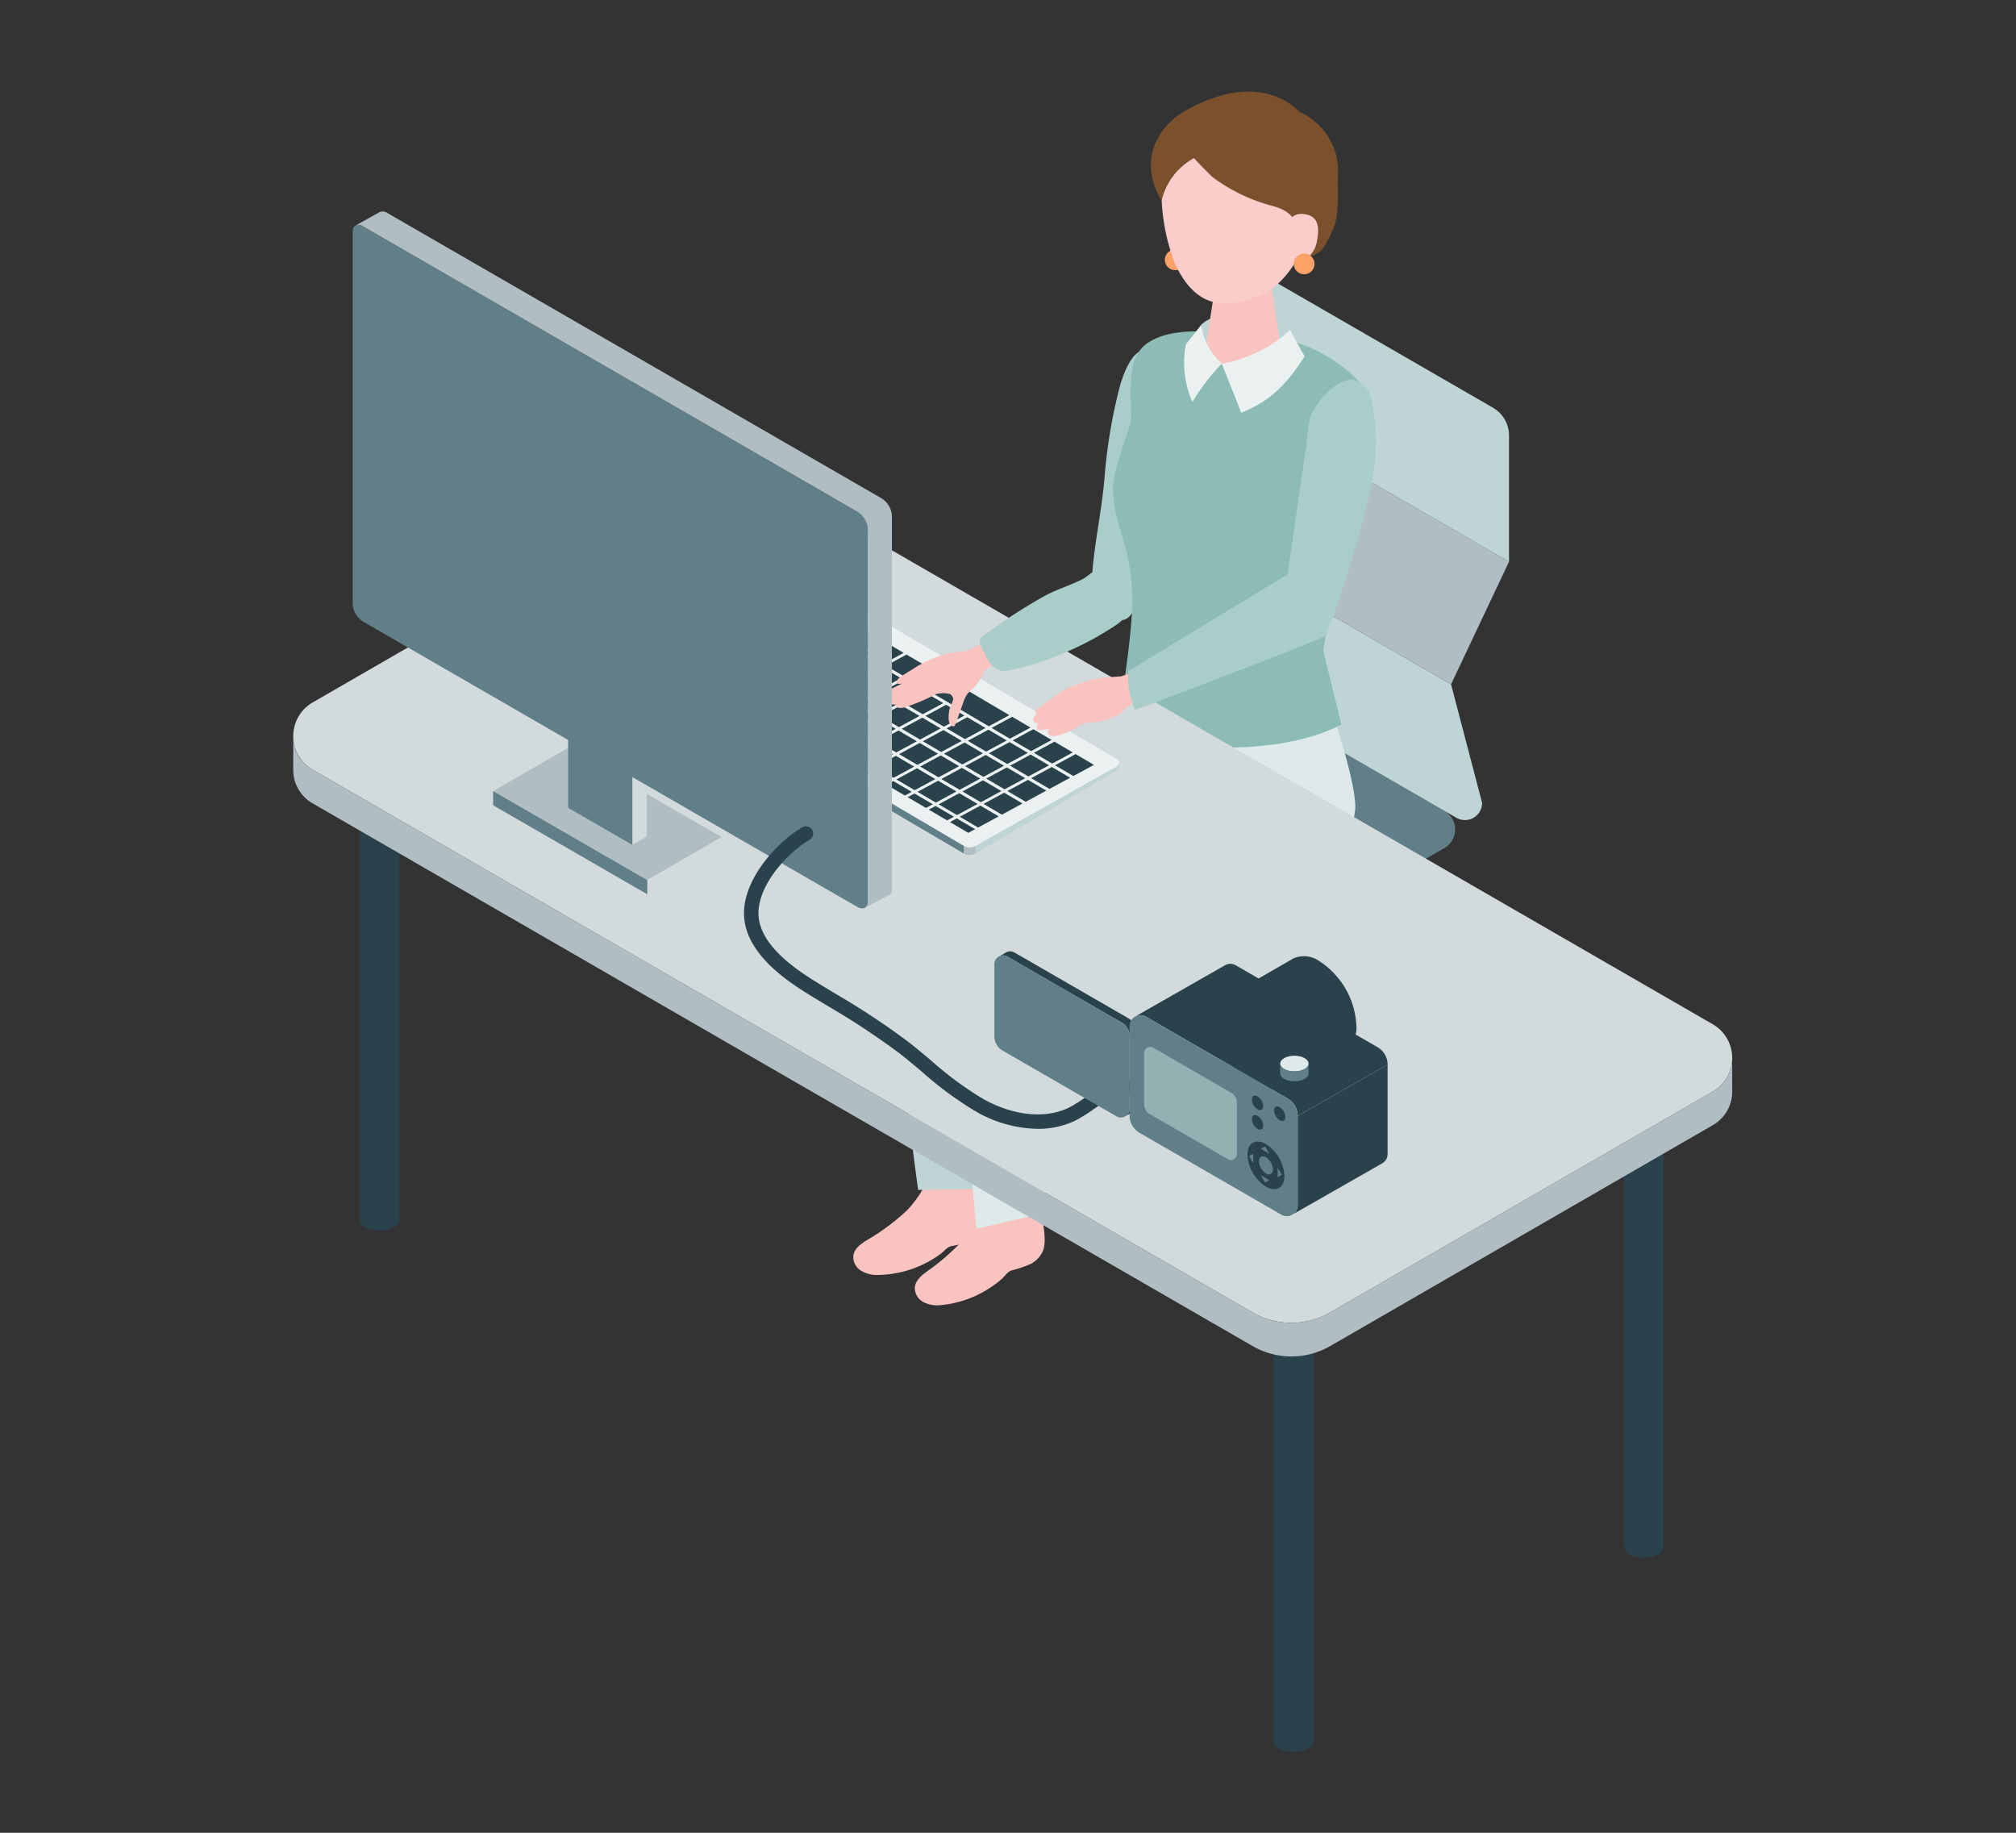 <svg xmlns="http://www.w3.org/2000/svg" xmlns:xlink="http://www.w3.org/1999/xlink" width="220" height="200" viewBox="0 0 220 200">
  <rect x="0" y="0" width="220" height="200" fill="#333333" stroke="none"/>
  <defs>
    <clipPath id="clip-path">
      <rect id="Rectangle_5137" data-name="Rectangle 5137" width="220" height="200" transform="translate(1164 -18343)" fill="#fff"/>
    </clipPath>
    <clipPath id="clip-path-2">
      <rect id="Rectangle_3612" data-name="Rectangle 3612" width="157.028" height="181.178" fill="none"/>
    </clipPath>
  </defs>
  <g id="Mask_Group_384" data-name="Mask Group 384" transform="translate(-1164 18343)" clip-path="url(#clip-path)">
    <g id="Group_3301" data-name="Group 3301" transform="translate(1196 -18333)">
      <g id="Group_3300" data-name="Group 3300" clip-path="url(#clip-path-2)">
        <path id="Path_14887" data-name="Path 14887" d="M214.908,299.016c-.688-.4-.663-1.729.056-2.972s1.86-1.929,2.549-1.531.663,1.729-.056,2.973-1.86,1.929-2.549,1.53" transform="translate(-129.687 -178.071)" fill="#bfd4d5"/>
        <path id="Path_14888" data-name="Path 14888" d="M211.5,291.031l2.377,1.376c-.688-.4-1.829.287-2.549,1.53s-.744,2.574-.056,2.972l-2.377-1.376c-.689-.4-.663-1.729.056-2.973s1.86-1.929,2.549-1.53" transform="translate(-126.049 -175.965)" fill="#617f88"/>
        <path id="Path_14889" data-name="Path 14889" d="M213.813,261.386c-.688-.4-.663-1.729.056-2.972s1.86-1.929,2.549-1.531.663,1.729-.056,2.973-1.86,1.929-2.549,1.53" transform="translate(-129.025 -155.31)" fill="#bfd4d5"/>
        <path id="Path_14890" data-name="Path 14890" d="M210.4,253.4l2.377,1.376c-.689-.4-1.83.287-2.549,1.53s-.744,2.574-.056,2.972L207.8,257.9c-.688-.4-.663-1.729.056-2.973s1.86-1.929,2.549-1.53" transform="translate(-125.386 -153.204)" fill="#617f88"/>
        <path id="Path_14891" data-name="Path 14891" d="M280.8,260.9c-.688-.4-.663-1.729.056-2.973s1.86-1.928,2.549-1.53.663,1.729-.056,2.973-1.86,1.929-2.549,1.53" transform="translate(-169.544 -155.016)" fill="#bfd4d5"/>
        <path id="Path_14892" data-name="Path 14892" d="M277.391,252.914l2.377,1.376c-.689-.4-1.83.287-2.549,1.53s-.744,2.574-.056,2.972l-2.377-1.376c-.688-.4-.663-1.729.056-2.972s1.86-1.929,2.549-1.53" transform="translate(-165.906 -152.909)" fill="#617f88"/>
        <path id="Path_14893" data-name="Path 14893" d="M278.614,298.592c-.688-.4-.663-1.729.056-2.972s1.86-1.929,2.549-1.531.664,1.729-.056,2.973-1.86,1.929-2.549,1.53" transform="translate(-168.22 -177.815)" fill="#bfd4d5"/>
        <path id="Path_14894" data-name="Path 14894" d="M275.2,290.606l2.377,1.376c-.689-.4-1.83.287-2.549,1.53s-.744,2.574-.056,2.973l-2.377-1.376c-.688-.4-.663-1.729.056-2.973s1.86-1.929,2.549-1.53" transform="translate(-164.582 -175.708)" fill="#617f88"/>
        <path id="Path_14895" data-name="Path 14895" d="M246.5,205.567c0,.827-1.211,1.5-2.7,1.5s-2.7-.67-2.7-1.5,1.211-1.5,2.7-1.5,2.7.67,2.7,1.5" transform="translate(-145.826 -123.434)" fill="#cae0dd"/>
        <path id="Path_14896" data-name="Path 14896" d="M241.089,232.492V207.858c0,.827,1.211,1.5,2.7,1.5s2.7-.671,2.7-1.5v24.634c0,.827-1.211,1.5-2.7,1.5s-2.7-.67-2.7-1.5" transform="translate(-145.826 -125.725)" fill="#2a424b"/>
        <path id="Path_14897" data-name="Path 14897" d="M202.9,197.463l27.944-16.133a2.344,2.344,0,0,0,0-4.06l-23.078-13.324a4.688,4.688,0,0,0-4.688,0l-27.944,16.133a2.344,2.344,0,0,0,0,4.06l23.077,13.324a4.688,4.688,0,0,0,4.688,0" transform="translate(-105.222 -98.785)" fill="#617f88"/>
        <path id="Path_14898" data-name="Path 14898" d="M249.874,135.529a3.515,3.515,0,0,0,1.758,3.045l24.382,14.077a1.875,1.875,0,0,0,2.813-1.624l-3.389-12.94-28.952-16.716Z" transform="translate(-149.089 -73.413)" fill="#bfd4d5"/>
        <path id="Path_14899" data-name="Path 14899" d="M252.811,87.517l-6.326,13.377,28.952,16.716,6.327-13.377Z" transform="translate(-149.089 -52.936)" fill="#b0bec3"/>
        <path id="Path_14900" data-name="Path 14900" d="M289.689,65.34,265.308,51.263a1.875,1.875,0,0,0-2.813,1.624V65.435L291.447,82.15V68.385a3.515,3.515,0,0,0-1.758-3.045" transform="translate(-158.773 -30.854)" fill="#bfd4d5"/>
        <path id="Path_14901" data-name="Path 14901" d="M207.892,266.244h0a2.2,2.2,0,0,0,2.2,0l26.342-15.209a2.2,2.2,0,1,0-2.2-3.8l-26.342,15.209a2.195,2.195,0,0,0,0,3.8" transform="translate(-125.082 -149.364)" fill="#2a424b"/>
        <path id="Path_14902" data-name="Path 14902" d="M207.892,251.036l26.342,15.209a2.2,2.2,0,0,0,2.2-3.8l-26.342-15.208a2.2,2.2,0,1,0-2.2,3.8" transform="translate(-125.082 -149.364)" fill="#2a424b"/>
        <path id="Path_14903" data-name="Path 14903" d="M167.986,299.1a1.653,1.653,0,0,1,.324.447,6.532,6.532,0,0,1,.921,3.78,4.309,4.309,0,0,1-.2,1.315,2.909,2.909,0,0,1-1.584,1.547,14.585,14.585,0,0,1-2.138.532c-.468.133-.722.547-1.113.833a11.614,11.614,0,0,1-1.727,1.054,11.734,11.734,0,0,1-5.158,1.25,3.326,3.326,0,0,1-1.831-.481,1.756,1.756,0,0,1-.816-1.629c.12-.846.951-1.374,1.688-1.807a24.441,24.441,0,0,0,4.12-3.088,11.581,11.581,0,0,0,2.53-3.967,22.83,22.83,0,0,1,4.19,0c.4.035.611.052.794.21" transform="translate(-93.543 -180.73)" fill="#f9c3c0"/>
        <path id="Path_14904" data-name="Path 14904" d="M184.231,305.581a1.644,1.644,0,0,1,.359.419,6.536,6.536,0,0,1,1.226,3.693,4.306,4.306,0,0,1-.092,1.328,2.91,2.91,0,0,1-1.453,1.671,14.6,14.6,0,0,1-2.087.7c-.456.171-.675.6-1.042.921a11.566,11.566,0,0,1-1.636,1.191,11.731,11.731,0,0,1-5.039,1.665,3.325,3.325,0,0,1-1.864-.33,1.757,1.757,0,0,1-.945-1.557c.051-.853.837-1.447,1.536-1.938a24.437,24.437,0,0,0,3.855-3.412,11.592,11.592,0,0,0,2.2-4.16,22.82,22.82,0,0,1,4.176-.338,1.281,1.281,0,0,1,.809.145" transform="translate(-103.828 -184.747)" fill="#f9c3c0"/>
        <path id="Path_14905" data-name="Path 14905" d="M188.064,178.957s-20.273,5.428-23.485,7.128c-1.633,5.807,2.949,38.726,2.949,38.726l7.406-.113-.568-32.456s18.193-4.213,23.821-4.081l2.137-13.931-10.016-.7Z" transform="translate(-99.335 -104.962)" fill="#bfd4d5"/>
        <path id="Path_14906" data-name="Path 14906" d="M209.175,169.088l13.914-3.88s3.48,9.673,3.356,12.97a13.715,13.715,0,0,1-2.8,6.849c-3.3,3.28-10.544,4.235-17.778,5.506a77.233,77.233,0,0,1-9.936,1.326l-3.638,30.483-7.2,1.683s-2.849-31-2.246-38.849c3.674-3,25.871-9.276,25.871-9.276Z" transform="translate(-110.547 -99.928)" fill="#dee9e9"/>
        <path id="Path_14907" data-name="Path 14907" d="M220.7,95.705c-.046,2.138,1.341,4.719,2.735,5.124,1.527.444,2.043-1.467,2.4-3.2q.6-2.932,1.132-5.892c1.2-6.612,3.638-14.212,1.072-18.789-2.031-3.62-3.725.282-4.3,2.3a56.745,56.745,0,0,0-1.709,10.095c-.283,3.4-1.021,6.726-1.311,10.07-.008.1-.013.2-.015.294" transform="translate(-133.495 -43.228)" fill="#a9cdc8"/>
        <path id="Path_14908" data-name="Path 14908" d="M242.982,44.717a1.13,1.13,0,1,1-1.13-1.13,1.13,1.13,0,0,1,1.13,1.13" transform="translate(-145.603 -26.364)" fill="#fca167"/>
        <path id="Path_14909" data-name="Path 14909" d="M251.277,109.093l-1.97-8.068,4.475-25.35c.52-2.946-.047-3.814-2.4-5.638a16.91,16.91,0,0,0-9.931-3.459c-3.327-.2-8.529-1.149-11.457,1-2.271,1.67-1.571,5.814-1.647,8.5,0,0-2.052,5.658-1.993,7.261.166,4.535,1.867,5.577,2.115,11.619.157,3.83-1.548,13.812-1.548,13.812s-.021,2.21,9.281,2.766c10.133.605,15.08-2.444,15.08-2.444" transform="translate(-136.909 -40.041)" fill="#8cbcb5"/>
        <path id="Path_14910" data-name="Path 14910" d="M250.66,62.351c1.449-1.551,7.078-2.263,9.733.547a15.537,15.537,0,0,0,.473,2.265L256,66.909l-5.221-.737a27.965,27.965,0,0,1-.121-3.821" transform="translate(-151.591 -36.89)" fill="#bfd4d5"/>
        <path id="Path_14911" data-name="Path 14911" d="M256.193,49.307c1.989.02,3.035,1.149,3.025,2.118l.944,6.5c-.1,1.124-2.023,2.016-4.29,1.994s-4.019-.951-3.916-2.075L253,51.069c.09-.986,1.2-1.782,3.19-1.762" transform="translate(-152.396 -29.824)" fill="#f9c3c0"/>
        <path id="Path_14912" data-name="Path 14912" d="M248.541,5.622c6.025-.315,7.958,4.107,8.288,9.595-1.281,6.509-4.14,9.628-6.512,10.476-2.89,1.034-6.5,2.017-9.075-3.48a21.951,21.951,0,0,1-1.23-11.4c.526-2.005,2.5-4.879,8.53-5.194" transform="translate(-144.998 -3.391)" fill="#facdcb"/>
        <path id="Path_14913" data-name="Path 14913" d="M241.6,7.249c-.055.028,1.885,1.975,2.005,2.072a19,19,0,0,0,6.6,3.163,5.579,5.579,0,0,1,1.457.618,3.941,3.941,0,0,1,.89.869,6.981,6.981,0,0,1,1.4,4.031,2.422,2.422,0,0,0,1.8-1.019,13.937,13.937,0,0,0,1.048-2.058c.676-1.63.433-3.854.484-5.623a7.066,7.066,0,0,0-4.254-7.122s-3.983-4.871-12.448-.058c-2.791,1.587-5.22,5.281-2.53,9.788A7.106,7.106,0,0,1,241.6,7.249" transform="translate(-143.29 0)" fill="#7b502c"/>
        <path id="Path_14914" data-name="Path 14914" d="M274.288,35.654s-.019-2.046,1.751-1.884c1.51.138,1.858,1.16,1.527,2.886a2.95,2.95,0,0,1-2.7,2.564c-1.055.015-.575-3.566-.575-3.566" transform="translate(-165.841 -20.421)" fill="#facdcb"/>
        <path id="Path_14915" data-name="Path 14915" d="M256.421,69.5s1.134,2.792,2.125,5.356c2.76-1.133,4.645-2.574,6.929-6.177-.659-1.048-1.575-2.855-1.575-2.855a14.842,14.842,0,0,1-7.48,3.676" transform="translate(-155.099 -39.812)" fill="#ebf1f1"/>
        <path id="Path_14916" data-name="Path 14916" d="M250.176,68.658a7.344,7.344,0,0,1-2.253-4.222s-1.06,1.39-1.654,2.106a10.6,10.6,0,0,0,.708,6.3,23.551,23.551,0,0,1,3.2-4.179" transform="translate(-148.854 -38.975)" fill="#ebf1f1"/>
        <path id="Path_14917" data-name="Path 14917" d="M278.593,45.847a1.13,1.13,0,1,1-1.13-1.13,1.13,1.13,0,0,1,1.13,1.13" transform="translate(-167.143 -27.048)" fill="#fca167"/>
        <path id="Path_14918" data-name="Path 14918" d="M120.755,121.741c0,.66-.967,1.2-2.16,1.2s-2.16-.535-2.16-1.2.967-1.2,2.16-1.2,2.16.535,2.16,1.2" transform="translate(-70.427 -72.913)" fill="#cae0dd"/>
        <path id="Path_14919" data-name="Path 14919" d="M116.436,176.1V123.571c0,.66.967,1.2,2.16,1.2s2.16-.535,2.16-1.2V176.1c0,.66-.967,1.2-2.16,1.2s-2.16-.535-2.16-1.2" transform="translate(-70.428 -74.743)" fill="#2a424b"/>
        <path id="Path_14920" data-name="Path 14920" d="M22.725,176.776c0,.66-.967,1.2-2.16,1.2s-2.16-.535-2.16-1.2.967-1.2,2.16-1.2,2.16.535,2.16,1.2" transform="translate(-11.132 -106.202)" fill="#cae0dd"/>
        <path id="Path_14921" data-name="Path 14921" d="M18.405,231.131V178.606c0,.66.967,1.2,2.16,1.2s2.16-.535,2.16-1.2v52.525c0,.66-.967,1.2-2.16,1.2s-2.16-.535-2.16-1.2" transform="translate(-11.132 -108.032)" fill="#2a424b"/>
        <path id="Path_14922" data-name="Path 14922" d="M275.111,320.732c0,.66-.967,1.2-2.16,1.2s-2.16-.535-2.16-1.2.967-1.2,2.16-1.2,2.16.535,2.16,1.2" transform="translate(-163.791 -193.275)" fill="#cae0dd"/>
        <path id="Path_14923" data-name="Path 14923" d="M270.791,375.087V322.562c0,.66.967,1.2,2.16,1.2s2.16-.535,2.16-1.2v52.525c0,.66-.967,1.2-2.16,1.2s-2.16-.535-2.16-1.2" transform="translate(-163.791 -195.105)" fill="#2a424b"/>
        <path id="Path_14924" data-name="Path 14924" d="M371.851,267.067c0,.66-.967,1.2-2.16,1.2s-2.16-.535-2.16-1.2.967-1.2,2.16-1.2,2.16.535,2.16,1.2" transform="translate(-222.305 -160.815)" fill="#cae0dd"/>
        <path id="Path_14925" data-name="Path 14925" d="M367.532,321.422V268.9c0,.66.967,1.2,2.16,1.2s2.16-.535,2.16-1.2v52.525c0,.66-.967,1.2-2.16,1.2s-2.16-.535-2.16-1.2" transform="translate(-222.306 -162.646)" fill="#2a424b"/>
        <path id="Path_14926" data-name="Path 14926" d="M104.686,196.619,2.12,137.4a4.24,4.24,0,0,1,0-7.343l41.744-24.1a8.48,8.48,0,0,1,8.479,0l102.566,59.217a4.24,4.24,0,0,1,0,7.343l-41.744,24.1a8.479,8.479,0,0,1-8.479,0" transform="translate(0 -63.403)" fill="#d2dadc"/>
        <path id="Path_14927" data-name="Path 14927" d="M157.028,213.062a4.2,4.2,0,0,1-2.12,3.686l-41.744,24.1a8.477,8.477,0,0,1-8.479,0L2.119,181.632A4.2,4.2,0,0,1,0,177.946v3.686a4.2,4.2,0,0,0,2.12,3.668l102.566,59.217a8.479,8.479,0,0,0,8.479,0l41.744-24.1a4.2,4.2,0,0,0,2.12-3.668Z" transform="translate(0 -107.633)" fill="#b0bec3"/>
        <path id="Path_14928" data-name="Path 14928" d="M112.036,150.768l28.779,16.942a1.485,1.485,0,0,0,1.36-.057l15.277-8.593c.4-.237.445-.6.1-.8l-28.779-16.942a1.485,1.485,0,0,0-1.36.057l-15.277,8.593c-.4.237-.445.6-.1.8" transform="translate(-67.623 -85.393)" fill="#ebf1f1"/>
        <path id="Path_14929" data-name="Path 14929" d="M148.419,145.152l2,1.176-2.248,1.216-2-1.175Z" transform="translate(-88.413 -87.797)" fill="#2a424b"/>
        <path id="Path_14930" data-name="Path 14930" d="M141.846,148.708l2,1.176-2.248,1.216-2-1.175Z" transform="translate(-84.437 -89.948)" fill="#2a424b"/>
        <path id="Path_14931" data-name="Path 14931" d="M135.273,152.265l2,1.176-2.248,1.216-2-1.175Z" transform="translate(-80.461 -92.099)" fill="#2a424b"/>
        <path id="Path_14932" data-name="Path 14932" d="M128.7,155.821l2,1.176-2.248,1.216-2-1.175Z" transform="translate(-76.486 -94.25)" fill="#2a424b"/>
        <path id="Path_14933" data-name="Path 14933" d="M122.127,159.378l2,1.176-2.248,1.216-2-1.175Z" transform="translate(-72.51 -96.401)" fill="#2a424b"/>
        <path id="Path_14934" data-name="Path 14934" d="M154.255,148.588l2,1.176L154,150.98l-2-1.175Z" transform="translate(-91.943 -89.875)" fill="#2a424b"/>
        <path id="Path_14935" data-name="Path 14935" d="M147.682,152.145l2,1.176-2.248,1.216-2-1.175Z" transform="translate(-87.968 -92.026)" fill="#2a424b"/>
        <path id="Path_14936" data-name="Path 14936" d="M141.11,155.7l2,1.176-2.248,1.216-2-1.175Z" transform="translate(-83.992 -94.178)" fill="#2a424b"/>
        <path id="Path_14937" data-name="Path 14937" d="M134.537,159.257l2,1.176-2.248,1.216-2-1.175Z" transform="translate(-80.016 -96.329)" fill="#2a424b"/>
        <path id="Path_14938" data-name="Path 14938" d="M127.964,162.814l2,1.176-2.248,1.216-2-1.175Z" transform="translate(-76.04 -98.48)" fill="#2a424b"/>
        <path id="Path_14939" data-name="Path 14939" d="M160.092,152.024l2,1.176-2.248,1.216-2-1.175Z" transform="translate(-95.474 -91.954)" fill="#2a424b"/>
        <path id="Path_14940" data-name="Path 14940" d="M153.519,155.581l2,1.176-2.248,1.216-2-1.175Z" transform="translate(-91.498 -94.105)" fill="#2a424b"/>
        <path id="Path_14941" data-name="Path 14941" d="M146.946,159.137l2,1.176-2.248,1.216-2-1.175Z" transform="translate(-87.522 -96.256)" fill="#2a424b"/>
        <path id="Path_14942" data-name="Path 14942" d="M140.373,162.694l2,1.176-2.248,1.216-2-1.175Z" transform="translate(-83.547 -98.407)" fill="#2a424b"/>
        <path id="Path_14943" data-name="Path 14943" d="M133.8,166.25l2,1.176-2.248,1.216-2-1.175Z" transform="translate(-79.571 -100.558)" fill="#2a424b"/>
        <path id="Path_14944" data-name="Path 14944" d="M165.929,155.461l2,1.176-2.248,1.216-2-1.175Z" transform="translate(-99.004 -94.032)" fill="#2a424b"/>
        <path id="Path_14945" data-name="Path 14945" d="M159.356,159.017l2,1.176-2.248,1.216-2-1.175Z" transform="translate(-95.028 -96.183)" fill="#2a424b"/>
        <path id="Path_14946" data-name="Path 14946" d="M152.783,162.573l2,1.176-2.248,1.216-2-1.175Z" transform="translate(-91.053 -98.334)" fill="#2a424b"/>
        <path id="Path_14947" data-name="Path 14947" d="M146.21,166.13l2,1.176-2.248,1.216-2-1.175Z" transform="translate(-87.077 -100.486)" fill="#2a424b"/>
        <path id="Path_14948" data-name="Path 14948" d="M139.637,169.686l2,1.176-2.248,1.216-2-1.175Z" transform="translate(-83.101 -102.637)" fill="#2a424b"/>
        <path id="Path_14949" data-name="Path 14949" d="M165.193,162.453l2,1.176-2.248,1.216-2-1.175Z" transform="translate(-98.559 -98.262)" fill="#2a424b"/>
        <path id="Path_14950" data-name="Path 14950" d="M158.62,166.009l2,1.176-2.248,1.216-2-1.175Z" transform="translate(-94.583 -100.413)" fill="#2a424b"/>
        <path id="Path_14951" data-name="Path 14951" d="M152.047,169.566l2,1.176-2.248,1.216-2-1.175Z" transform="translate(-90.607 -102.564)" fill="#2a424b"/>
        <path id="Path_14952" data-name="Path 14952" d="M145.474,173.122l2,1.176-2.248,1.216-2-1.175Z" transform="translate(-86.632 -104.715)" fill="#2a424b"/>
        <path id="Path_14953" data-name="Path 14953" d="M171.029,165.889l2,1.176-2.248,1.216-2-1.175Z" transform="translate(-102.089 -100.34)" fill="#2a424b"/>
        <path id="Path_14954" data-name="Path 14954" d="M164.456,169.446l2,1.176-2.248,1.216-2-1.175Z" transform="translate(-98.113 -102.491)" fill="#2a424b"/>
        <path id="Path_14955" data-name="Path 14955" d="M157.883,173l2,1.176-2.248,1.216-2-1.175Z" transform="translate(-94.138 -104.642)" fill="#2a424b"/>
        <path id="Path_14956" data-name="Path 14956" d="M151.311,176.558l2,1.176-2.248,1.216-2-1.175Z" transform="translate(-90.162 -106.793)" fill="#2a424b"/>
        <path id="Path_14957" data-name="Path 14957" d="M176.866,169.325l2,1.176-2.248,1.216-2-1.175Z" transform="translate(-105.62 -102.418)" fill="#2a424b"/>
        <path id="Path_14958" data-name="Path 14958" d="M170.293,172.882l2,1.176-2.248,1.216-2-1.175Z" transform="translate(-101.644 -104.57)" fill="#2a424b"/>
        <path id="Path_14959" data-name="Path 14959" d="M163.72,176.438l2,1.176-2.248,1.216-2-1.175Z" transform="translate(-97.668 -106.721)" fill="#2a424b"/>
        <path id="Path_14960" data-name="Path 14960" d="M157.147,179.995l2,1.176-2.248,1.216-2-1.175Z" transform="translate(-93.692 -108.872)" fill="#2a424b"/>
        <path id="Path_14961" data-name="Path 14961" d="M171.766,158.9l8.915,5.249-2.248,1.217-8.916-5.249Z" transform="translate(-102.534 -96.11)" fill="#2a424b"/>
        <path id="Path_14962" data-name="Path 14962" d="M182.7,172.762l2,1.176-2.248,1.216-2-1.175Z" transform="translate(-109.15 -104.497)" fill="#2a424b"/>
        <path id="Path_14963" data-name="Path 14963" d="M176.13,176.318l2,1.176-2.248,1.216-2-1.175Z" transform="translate(-105.174 -106.648)" fill="#2a424b"/>
        <path id="Path_14964" data-name="Path 14964" d="M169.557,179.874l2,1.176-2.248,1.216-2-1.175Z" transform="translate(-101.199 -108.799)" fill="#2a424b"/>
        <path id="Path_14965" data-name="Path 14965" d="M162.984,183.431l2,1.176-2.248,1.216-2-1.175Z" transform="translate(-97.223 -110.95)" fill="#2a424b"/>
        <path id="Path_14966" data-name="Path 14966" d="M195.112,172.641l2,1.176-2.248,1.216-2-1.175Z" transform="translate(-116.656 -104.424)" fill="#2a424b"/>
        <path id="Path_14967" data-name="Path 14967" d="M188.54,176.2l2,1.176-2.248,1.216-2-1.175Z" transform="translate(-112.68 -106.575)" fill="#2a424b"/>
        <path id="Path_14968" data-name="Path 14968" d="M181.967,179.754l2,1.176-2.248,1.216-2-1.175Z" transform="translate(-108.705 -108.726)" fill="#2a424b"/>
        <path id="Path_14969" data-name="Path 14969" d="M175.394,183.31l2,1.176-2.248,1.216-2-1.175Z" transform="translate(-104.729 -110.878)" fill="#2a424b"/>
        <path id="Path_14970" data-name="Path 14970" d="M168.821,186.867l2,1.176-2.248,1.216-2-1.175Z" transform="translate(-100.753 -113.029)" fill="#2a424b"/>
        <path id="Path_14971" data-name="Path 14971" d="M200.949,176.077l2,1.176-2.248,1.216-2-1.175Z" transform="translate(-120.187 -106.503)" fill="#2a424b"/>
        <path id="Path_14972" data-name="Path 14972" d="M194.376,179.634l2,1.176-2.248,1.216-2-1.175Z" transform="translate(-116.211 -108.654)" fill="#2a424b"/>
        <path id="Path_14973" data-name="Path 14973" d="M187.8,183.19l2,1.176-2.248,1.216-2-1.175Z" transform="translate(-112.235 -110.805)" fill="#2a424b"/>
        <path id="Path_14974" data-name="Path 14974" d="M181.23,186.747l2,1.176-2.248,1.216-2-1.175Z" transform="translate(-108.259 -112.956)" fill="#2a424b"/>
        <path id="Path_14975" data-name="Path 14975" d="M174.657,190.3l2,1.176-2.248,1.216-2-1.175Z" transform="translate(-104.284 -115.107)" fill="#2a424b"/>
        <path id="Path_14976" data-name="Path 14976" d="M206.786,179.514l2,1.176-2.248,1.216-2-1.175Z" transform="translate(-123.717 -108.581)" fill="#2a424b"/>
        <path id="Path_14977" data-name="Path 14977" d="M200.213,183.07l2,1.176-2.248,1.216-2-1.175Z" transform="translate(-119.741 -110.732)" fill="#2a424b"/>
        <path id="Path_14978" data-name="Path 14978" d="M193.64,186.626l2,1.176-2.248,1.216-2-1.175Z" transform="translate(-115.766 -112.883)" fill="#2a424b"/>
        <path id="Path_14979" data-name="Path 14979" d="M187.067,190.183l2,1.176-2.248,1.216-2-1.175Z" transform="translate(-111.79 -115.034)" fill="#2a424b"/>
        <path id="Path_14980" data-name="Path 14980" d="M180.494,193.739l2,1.176-2.248,1.216-2-1.175Z" transform="translate(-107.814 -117.185)" fill="#2a424b"/>
        <path id="Path_14981" data-name="Path 14981" d="M212.623,182.95l2,1.176-2.248,1.216-2-1.175Z" transform="translate(-127.247 -110.659)" fill="#2a424b"/>
        <path id="Path_14982" data-name="Path 14982" d="M206.05,186.506l2,1.176L205.8,188.9l-2-1.175Z" transform="translate(-123.272 -112.81)" fill="#2a424b"/>
        <path id="Path_14983" data-name="Path 14983" d="M199.477,190.063l2,1.176-2.248,1.216-2-1.175Z" transform="translate(-119.296 -114.962)" fill="#2a424b"/>
        <path id="Path_14984" data-name="Path 14984" d="M192.9,193.619l2,1.176-2.248,1.216-2-1.175Z" transform="translate(-115.32 -117.113)" fill="#2a424b"/>
        <path id="Path_14985" data-name="Path 14985" d="M186.331,197.175l2,1.176-2.248,1.216-2-1.175Z" transform="translate(-111.345 -119.264)" fill="#2a424b"/>
        <path id="Path_14986" data-name="Path 14986" d="M117.9,162.909l2,1.176-.744.4-2-1.176Z" transform="translate(-70.866 -98.537)" fill="#2a424b"/>
        <path id="Path_14987" data-name="Path 14987" d="M123.741,166.345l2,1.176-.744.4-2-1.176Z" transform="translate(-74.396 -100.616)" fill="#2a424b"/>
        <path id="Path_14988" data-name="Path 14988" d="M129.577,169.781l2,1.176-.744.4-2-1.176Z" transform="translate(-77.927 -102.694)" fill="#2a424b"/>
        <path id="Path_14989" data-name="Path 14989" d="M135.414,173.217l2,1.176-.744.4-2-1.176Z" transform="translate(-81.457 -104.773)" fill="#2a424b"/>
        <path id="Path_14990" data-name="Path 14990" d="M141.251,176.654l2,1.176-.744.4-2-1.176Z" transform="translate(-84.987 -106.851)" fill="#2a424b"/>
        <path id="Path_14991" data-name="Path 14991" d="M147.087,180.09l2,1.176-.744.4-2-1.176Z" transform="translate(-88.518 -108.929)" fill="#2a424b"/>
        <path id="Path_14992" data-name="Path 14992" d="M152.924,183.526l2,1.176-.744.4-2-1.176Z" transform="translate(-92.048 -111.008)" fill="#2a424b"/>
        <path id="Path_14993" data-name="Path 14993" d="M158.761,186.962l2,1.176-.744.4-2-1.176Z" transform="translate(-95.579 -113.086)" fill="#2a424b"/>
        <path id="Path_14994" data-name="Path 14994" d="M164.6,190.4l2,1.176-.744.4-2-1.176Z" transform="translate(-99.109 -115.165)" fill="#2a424b"/>
        <path id="Path_14995" data-name="Path 14995" d="M170.434,193.834l2,1.176-.744.4-2-1.176Z" transform="translate(-102.639 -117.243)" fill="#2a424b"/>
        <path id="Path_14996" data-name="Path 14996" d="M176.271,197.271l2,1.176-.744.4-2-1.176Z" transform="translate(-106.17 -119.321)" fill="#2a424b"/>
        <path id="Path_14997" data-name="Path 14997" d="M182.108,200.707l2,1.176-.744.4-2-1.176Z" transform="translate(-109.7 -121.4)" fill="#2a424b"/>
        <path id="Path_14998" data-name="Path 14998" d="M188.417,195.081l15.383-8.659v.426l-15.383,9.063Z" transform="translate(-113.966 -112.76)" fill="#bfd4d5"/>
        <path id="Path_14999" data-name="Path 14999" d="M141.324,182.5v.831l-28.7-16.878v-.831Z" transform="translate(-68.122 -100.177)" fill="#617f88"/>
        <path id="Path_15000" data-name="Path 15000" d="M186.5,209.153h0a1.229,1.229,0,0,1-1.249,0h0v-.831h0a1.229,1.229,0,0,0,1.249,0h0Z" transform="translate(-112.054 -126.006)" fill="#b0bec3"/>
        <path id="Path_15001" data-name="Path 15001" d="M227.339,186.148a.564.564,0,0,0,.325-.449v-.435a.56.56,0,0,1-.332.464Z" transform="translate(-137.505 -112.059)" fill="#bfd4d5"/>
        <path id="Path_15002" data-name="Path 15002" d="M112.125,165.751a.564.564,0,0,1-.325-.449v-.839a.558.558,0,0,0,.332.464Z" transform="translate(-67.623 -99.477)" fill="#b0bec3"/>
        <path id="Path_15003" data-name="Path 15003" d="M213.889,159.7s-1.264.076-1.787.136a12.356,12.356,0,0,0-4.624,1.492l-.165.094a24.2,24.2,0,0,0-2.218,1.592c-.186.139-.524.277-.514.581,0,.013.055.274.085.252-.009.007-.424.331-.357.61.053.224.232.393.617.328a.582.582,0,0,0-.235.479.411.411,0,0,0,.448.313c.137,0,1.074-.163,1.074-.163s-.328.125-.317.342c.057,1.147,2.67-.174,3.039-.428a3.964,3.964,0,0,1,.713-.446,3.747,3.747,0,0,1,1.178-.171,6.79,6.79,0,0,0,2.543-.682c.748-.368,1.1-1.072,1.867-1.366l3.065-.976-1.085-3.157Z" transform="translate(-123.574 -95.889)" fill="#f9c3c0"/>
        <path id="Path_15004" data-name="Path 15004" d="M247.98,100.78l-17.374,10.543a10.642,10.642,0,0,0,.072,2.035,14.761,14.761,0,0,0,.633,2.222s13.261-4.927,20.686-8c.982-1.8,2.671-7.353,3.448-10.017,1.538-5.27,2.962-10.385,1.675-15.848a2.656,2.656,0,0,0-2.024-2.186,2.982,2.982,0,0,0-2.1.832,7.833,7.833,0,0,0-2.575,3.339,19.67,19.67,0,0,0-.347,2.655q-.453,3.125-.907,6.249l-1.187,8.171" transform="translate(-139.473 -48.101)" fill="#a9cdc8"/>
        <path id="Path_15005" data-name="Path 15005" d="M174.86,150.774,172.7,151.81l-2.211.312a13.679,13.679,0,0,0-3.123,1.335c-.9.567-1.579.981-1.795,1.127-.322.219-.64.524-.47.753.128.173.59.028.59.028s-1.183.558-1.342.657-.437.328-.31.56.584.189.584.189c-.486.231-.581.488-.5.695.108.261.812.2.812.2s-.15.518.891.347a20.691,20.691,0,0,0,3.468-1.456,3.074,3.074,0,0,1,1.528-.045.679.679,0,0,1,.4.659,8.492,8.492,0,0,1-.355.844c-.126.429-.375,1.937.348,2.034a.19.19,0,0,0,.117-.015.227.227,0,0,0,.084-.1,5.951,5.951,0,0,0,.326-.853c.2-.6.427-1.191.636-1.788.005-.015.01-.029.015-.045a2.52,2.52,0,0,1,.852-1.2,4.9,4.9,0,0,0,1.361-2.1,13.159,13.159,0,0,1,3.113-1.441,9.745,9.745,0,0,1-.944-2.213.263.263,0,0,0-.114-.182.252.252,0,0,0-.166,0,11.59,11.59,0,0,0-1.639.656" transform="translate(-99.203 -90.791)" fill="#f9c3c0"/>
        <path id="Path_15006" data-name="Path 15006" d="M190.123,138.108a1.146,1.146,0,0,0-.514.572,1.106,1.106,0,0,0,.158.756c.739,1.507,1.219,2.876,3,2.565a26.952,26.952,0,0,0,4.8-1.423,33.846,33.846,0,0,0,6.831-3.488c2.036-1.36,2.045-2.905.633-4.909-.351-.5-.531-1.6-1.186-1.817-.767-.248-2.367,1.347-3.1,1.707-1.269.621-2.622,1.051-3.883,1.692a58.665,58.665,0,0,0-6.731,4.345" transform="translate(-114.674 -78.836)" fill="#a9cdc8"/>
        <path id="Path_15007" data-name="Path 15007" d="M55.214,185.994l8.122-4.689,16.821,9.712-8.122,4.689Z" transform="translate(-33.397 -109.665)" fill="#b0bec3"/>
        <path id="Path_15008" data-name="Path 15008" d="M97.784,212.12l8.122-4.689v-1.548l-8.122,4.689Z" transform="translate(-59.146 -124.531)" fill="#d2dadc"/>
        <path id="Path_15009" data-name="Path 15009" d="M72.035,204.432,55.214,194.72v-1.548l16.821,9.712Z" transform="translate(-33.397 -116.843)" fill="#617f88"/>
        <path id="Path_15010" data-name="Path 15010" d="M95.214,175.033v12.132l-1.567.9V175.937Z" transform="translate(-56.643 -105.871)" fill="#d2dadc"/>
        <path id="Path_15011" data-name="Path 15011" d="M77.506,164.809v12.132l-1.567.9V165.713Z" transform="translate(-45.933 -99.687)" fill="#8cbcb5"/>
        <path id="Path_15012" data-name="Path 15012" d="M75.939,165.714l1.567-.9,7,4.039-1.567.9Z" transform="translate(-45.933 -99.687)" fill="#ebf1f1"/>
        <path id="Path_15013" data-name="Path 15013" d="M82.936,183.27l-7-4.04V167.1l7,4.04Z" transform="translate(-45.932 -101.071)" fill="#617f88"/>
        <path id="Path_15014" data-name="Path 15014" d="M71.449,111.211,17.606,80.125a2.451,2.451,0,0,1-1.182-1.865V37.495c0-.653.529-.877,1.182-.5L71.449,68.081a2.452,2.452,0,0,1,1.182,1.865v40.766c0,.653-.529.877-1.182.5" transform="translate(-9.934 -22.266)" fill="#617f88"/>
        <path id="Path_15015" data-name="Path 15015" d="M74.474,64.37l-.941.525.941-.525L20.631,33.284a.893.893,0,0,0-.91-.1l-2.645,1.476A.88.88,0,0,1,18,34.75L71.844,65.836A2.451,2.451,0,0,1,73.026,67.7v40.853l0,0a.616.616,0,0,1-.292.521l.118-.064,2.461-1.287a.632.632,0,0,0,.347-.635V66.235a2.452,2.452,0,0,0-1.182-1.865" transform="translate(-10.329 -20.022)" fill="#b0bec3"/>
        <path id="Path_15016" data-name="Path 15016" d="M156.527,235.907a13.941,13.941,0,0,1-6.677-1.855,38.351,38.351,0,0,1-5.946-4.371c-.826-.693-1.68-1.41-2.538-2.075a82.485,82.485,0,0,0-7.829-5.153q-.715-.432-1.428-.866c-2.334-1.424-7.191-4.385-7.6-8.639-.393-4.05,3.549-8.328,6.336-9.944a.79.79,0,0,1,.792,1.368c-2.529,1.466-5.867,5.21-5.556,8.424.337,3.468,4.738,6.152,6.853,7.441q.711.433,1.423.863a83.541,83.541,0,0,1,7.979,5.256c.883.684,1.749,1.411,2.587,2.114a37.213,37.213,0,0,0,5.7,4.2c3.313,1.836,6.812,2.172,9.359.9a14.623,14.623,0,0,0,1.749-1.1c.455-.316.925-.642,1.425-.933a5.465,5.465,0,0,1,4.263-.791.79.79,0,1,1-.445,1.517,4.093,4.093,0,0,0-3.024.642c-.445.259-.869.553-1.319.864a15.922,15.922,0,0,1-1.942,1.212,9.245,9.245,0,0,1-4.156.927" transform="translate(-75.292 -122.725)" fill="#2a424b"/>
        <path id="Path_15017" data-name="Path 15017" d="M230.224,268.124a.946.946,0,0,1-.484.831l.771-.445a.943.943,0,0,0,.482-.829v-7.9l-.769.443Z" transform="translate(-138.961 -157.133)" fill="#2a424b"/>
        <path id="Path_15018" data-name="Path 15018" d="M208.991,244.725l-12.423-7.172a.946.946,0,0,0-.951,0l-.771.445a.946.946,0,0,1,.953,0l12.423,7.173a1.742,1.742,0,0,1,.9,1.534l.771-.445a1.763,1.763,0,0,0-.9-1.532" transform="translate(-117.855 -143.608)" fill="#2a424b"/>
        <path id="Path_15019" data-name="Path 15019" d="M207.49,245.85l-12.423-7.172a.955.955,0,0,0-1.433.827l0,7.878a1.791,1.791,0,0,0,.9,1.551l12.423,7.173a.956.956,0,0,0,1.433-.827l0-7.878a1.791,1.791,0,0,0-.9-1.551" transform="translate(-117.121 -144.289)" fill="#617f88"/>
        <path id="Path_15020" data-name="Path 15020" d="M258.813,249.914a8.891,8.891,0,0,1,4.034,6.986c-.007,2.568-1.825,3.6-4.06,2.314a8.889,8.889,0,0,1-4.033-6.986c.007-2.568,1.825-3.6,4.06-2.314" transform="translate(-154.09 -150.828)" fill="#617f88"/>
        <path id="Path_15021" data-name="Path 15021" d="M270.745,248.887l-7.262,4.193a2.83,2.83,0,0,0,1.183-2.6,8.889,8.889,0,0,0-4.033-6.986,2.861,2.861,0,0,0-2.871-.287l7.263-4.194a2.861,2.861,0,0,1,2.869.288,8.889,8.889,0,0,1,4.033,6.986,2.83,2.83,0,0,1-1.183,2.6" transform="translate(-155.91 -144.41)" fill="#2a424b"/>
        <path id="Path_15022" data-name="Path 15022" d="M276.481,284.041a1.177,1.177,0,0,1-.6,1.033l9.812-5.6a1.173,1.173,0,0,0,.6-1.032v-9.751l-9.81,5.6Z" transform="translate(-166.869 -162.519)" fill="#2a424b"/>
        <path id="Path_15023" data-name="Path 15023" d="M258.923,249.955l-15.453-8.922a1.177,1.177,0,0,0-1.184,0l-9.812,5.6a1.178,1.178,0,0,1,1.186,0l15.453,8.922a2.167,2.167,0,0,1,1.114,1.908l9.812-5.6a2.193,2.193,0,0,0-1.117-1.906" transform="translate(-140.615 -145.694)" fill="#2a424b"/>
        <path id="Path_15024" data-name="Path 15024" d="M248.2,264.137l-15.453-8.921a1.188,1.188,0,0,0-1.782,1.029l0,9.728a2.228,2.228,0,0,0,1.114,1.93l15.453,8.922a1.189,1.189,0,0,0,1.782-1.03l0-9.729a2.229,2.229,0,0,0-1.114-1.929" transform="translate(-139.702 -154.273)" fill="#617f88"/>
        <path id="Path_15025" data-name="Path 15025" d="M265.368,277.334a1.358,1.358,0,0,1,.616,1.066c0,.392-.279.55-.62.353a1.357,1.357,0,0,1-.616-1.066c0-.392.279-.55.62-.353" transform="translate(-160.136 -167.698)" fill="#2a424b"/>
        <path id="Path_15026" data-name="Path 15026" d="M271.5,280.326a1.358,1.358,0,0,1,.616,1.066c0,.392-.279.55-.62.353a1.357,1.357,0,0,1-.616-1.066c0-.392.279-.55.62-.353" transform="translate(-163.848 -169.508)" fill="#2a424b"/>
        <path id="Path_15027" data-name="Path 15027" d="M265.368,282.72a1.357,1.357,0,0,1,.616,1.066c0,.392-.279.55-.62.353a1.357,1.357,0,0,1-.616-1.067c0-.392.279-.55.62-.353" transform="translate(-160.136 -170.955)" fill="#2a424b"/>
        <path id="Path_15028" data-name="Path 15028" d="M244.5,268.808l-8.521-4.919a.655.655,0,0,0-.983.567v5.62a1.229,1.229,0,0,0,.614,1.064l8.521,4.919a.655.655,0,0,0,.983-.567v-5.62a1.229,1.229,0,0,0-.614-1.064" transform="translate(-142.139 -159.563)" fill="#91b1b3"/>
        <path id="Path_15029" data-name="Path 15029" d="M275.67,267.1c0,.473-.693.857-1.547.857s-1.547-.384-1.547-.857.692-.857,1.547-.857,1.547.384,1.547.857" transform="translate(-164.871 -161.038)" fill="#dee9e9"/>
        <path id="Path_15030" data-name="Path 15030" d="M272.576,269.485v-1.077c0,.473.693.857,1.547.857s1.547-.384,1.547-.857v1.077c0,.473-.692.857-1.547.857s-1.547-.384-1.547-.857" transform="translate(-164.871 -162.35)" fill="#617f88"/>
        <path id="Path_15031" data-name="Path 15031" d="M265.553,290.23a4.437,4.437,0,0,1,2.013,3.487c0,1.282-.911,1.8-2.026,1.155a4.437,4.437,0,0,1-2.013-3.487c0-1.282.911-1.8,2.026-1.155" transform="translate(-159.397 -175.381)" fill="#2a424b"/>
        <path id="Path_15032" data-name="Path 15032" d="M267.7,291.3l.454.787-.911-.526Z" transform="translate(-161.643 -176.195)" fill="#617f88"/>
        <path id="Path_15033" data-name="Path 15033" d="M267.24,299.286l.911.526-.457.261Z" transform="translate(-161.643 -181.027)" fill="#617f88"/>
        <path id="Path_15034" data-name="Path 15034" d="M271.873,297.135l.454.787-.457.26Z" transform="translate(-164.444 -179.726)" fill="#617f88"/>
        <path id="Path_15035" data-name="Path 15035" d="M264.44,293.288l0,1.047-.454-.787Z" transform="translate(-159.673 -177.399)" fill="#617f88"/>
        <path id="Path_15036" data-name="Path 15036" d="M267.47,294.143a1.68,1.68,0,0,1,.762,1.32c0,.485-.345.681-.767.437a1.68,1.68,0,0,1-.762-1.32c0-.485.345-.681.767-.437" transform="translate(-161.318 -177.853)" fill="#617f88"/>
      </g>
    </g>
  </g>
</svg>
